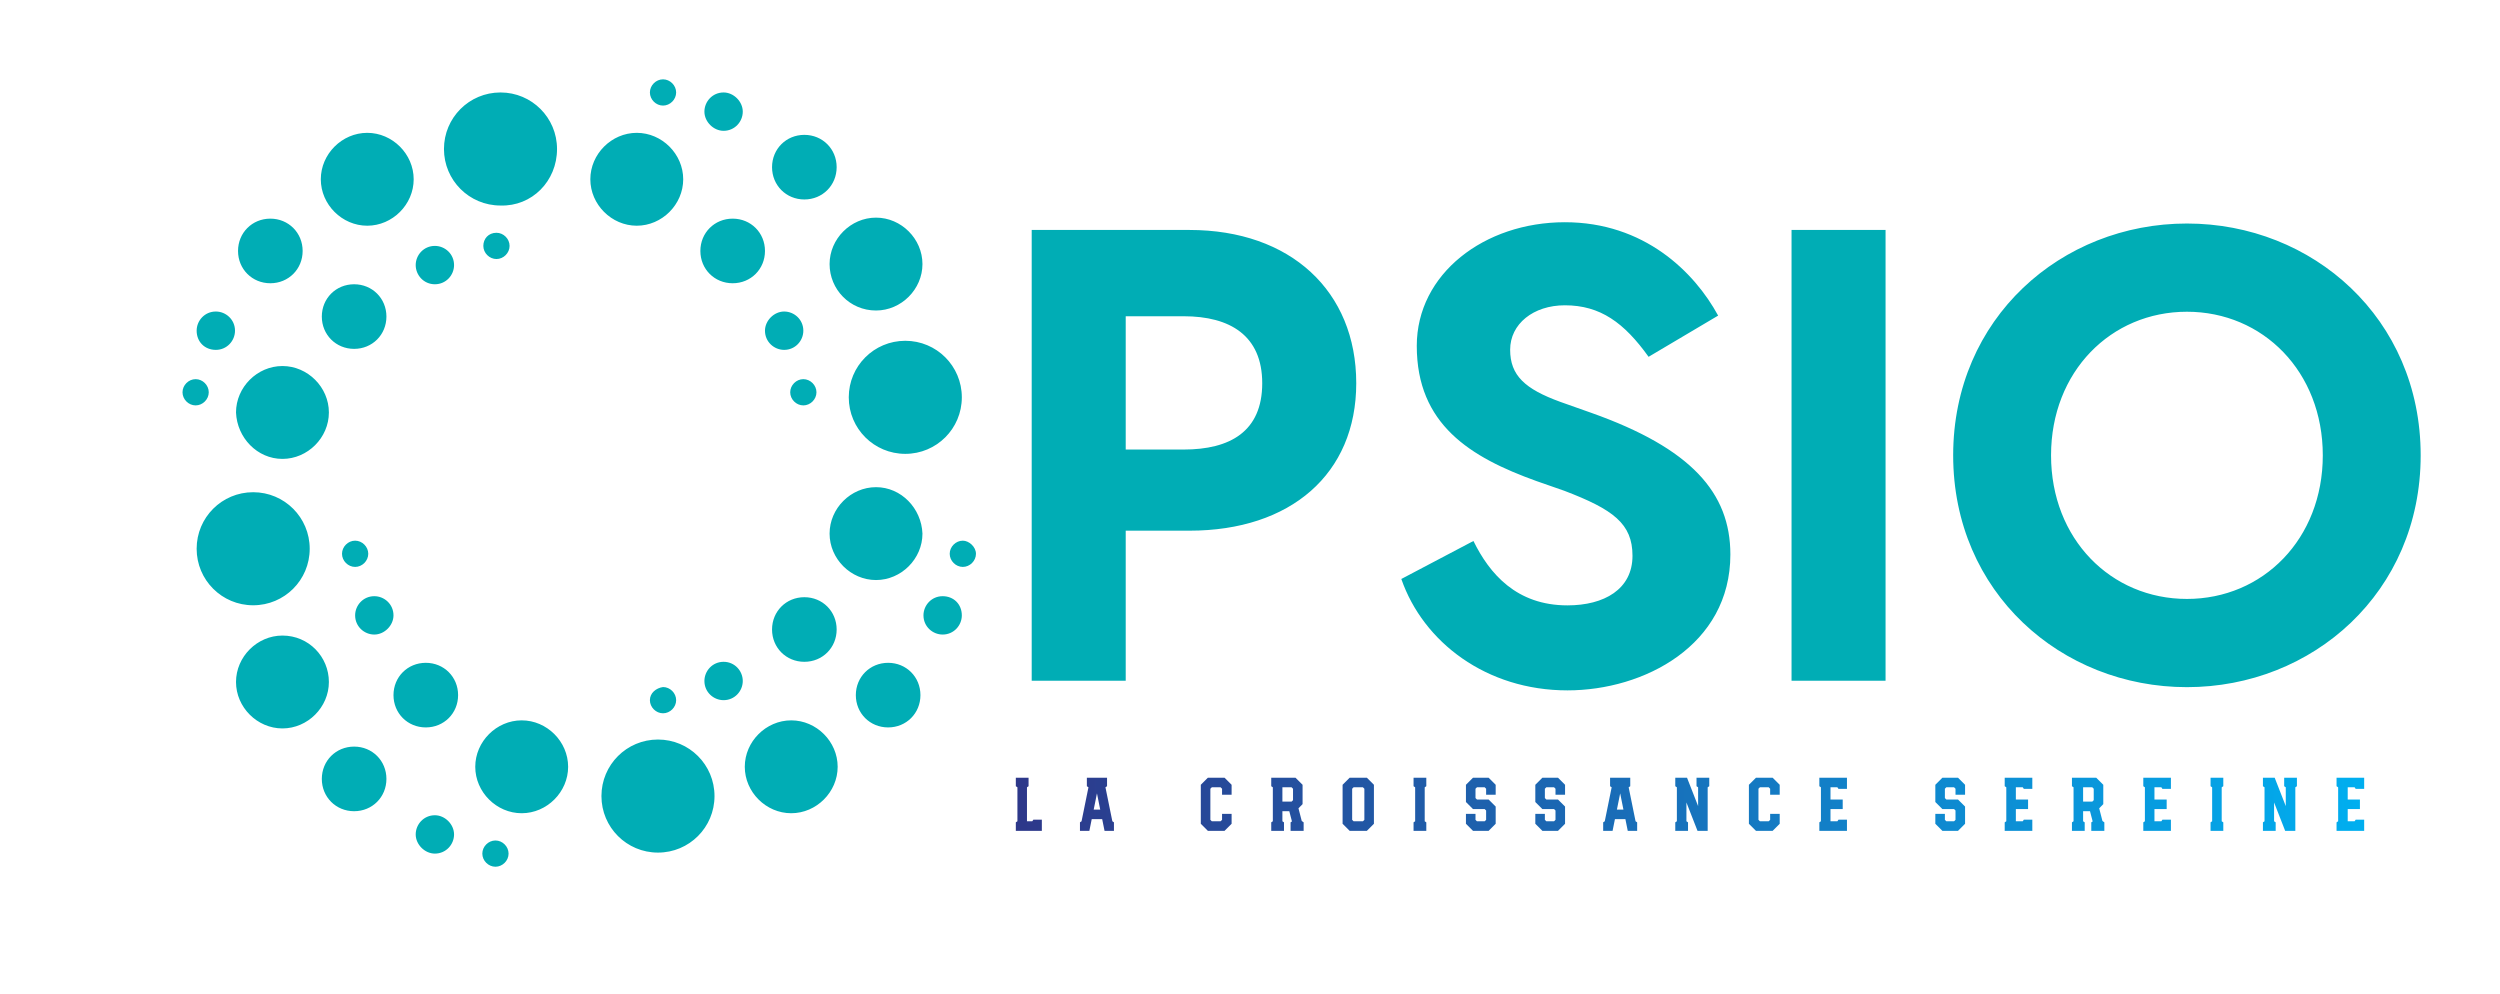 <svg xmlns="http://www.w3.org/2000/svg" xmlns:xlink="http://www.w3.org/1999/xlink" width="3203.39" height="1273.593" viewBox="0 -61.017 3203.39 1273.593"><g transform="scale(10.169) translate(10, 10)"><defs id="SvgjsDefs1175"><linearGradient id="SvgjsLinearGradient1182"><stop id="SvgjsStop1183" stop-color="#2d388a" offset="0"></stop><stop id="SvgjsStop1184" stop-color="#00aeef" offset="1"></stop></linearGradient></defs><g id="SvgjsG1176" transform="matrix(1.272,0,0,1.272,-1.249,-19.995)" fill="#00adb5"><path xmlns="http://www.w3.org/2000/svg" d="M29.5,25.5c2.5,0,4.6-2.1,4.6-4.6s-2.1-4.6-4.6-4.6c-2.5,0-4.6,2.1-4.6,4.6S27,25.5,29.5,25.5z M27,58  c0,0.7,0.6,1.3,1.3,1.3c0.7,0,1.3-0.6,1.3-1.3s-0.6-1.3-1.3-1.3C27.6,56.7,27,57.3,27,58z M36.2,31.3c1.1,0,1.9-0.9,1.9-1.9  c0-1.1-0.9-1.9-1.9-1.9c-1.1,0-1.9,0.9-1.9,1.9C34.3,30.4,35.1,31.3,36.2,31.3z M21.1,48.6c2.5,0,4.6-2.1,4.6-4.6  c0-2.5-2.1-4.6-4.6-4.6s-4.6,2.1-4.6,4.6C16.6,46.5,18.6,48.6,21.1,48.6z M14.5,37.8c1.1,0,1.9-0.9,1.9-1.9c0-1.1-0.9-1.9-1.9-1.9  c-1.1,0-1.9,0.9-1.9,1.9C12.6,37,13.4,37.8,14.5,37.8z M13.8,42c0-0.7-0.6-1.3-1.3-1.3c-0.7,0-1.3,0.6-1.3,1.3s0.6,1.3,1.3,1.3  C13.2,43.3,13.8,42.7,13.8,42z M19.9,31.2c1.8,0,3.2-1.4,3.2-3.2s-1.4-3.2-3.2-3.2c-1.8,0-3.2,1.4-3.2,3.2S18.1,31.2,19.9,31.2z   M58.8,13.6c0.7,0,1.3-0.6,1.3-1.3c0-0.7-0.6-1.3-1.3-1.3c-0.7,0-1.3,0.6-1.3,1.3C57.5,13,58.1,13.6,58.8,13.6z M23.8,57.5  c0-3.1-2.5-5.6-5.6-5.6c-3.1,0-5.6,2.5-5.6,5.6s2.5,5.6,5.6,5.6C21.3,63.1,23.8,60.6,23.8,57.5z M79.9,33.9c2.5,0,4.6-2.1,4.6-4.6  s-2.1-4.6-4.6-4.6s-4.6,2.1-4.6,4.6S77.3,33.9,79.9,33.9z M69.6,65.5c0,1.8,1.4,3.2,3.2,3.2c1.8,0,3.2-1.4,3.2-3.2s-1.4-3.2-3.2-3.2  C71,62.3,69.6,63.7,69.6,65.5z M72.8,22.9c1.8,0,3.2-1.4,3.2-3.2c0-1.8-1.4-3.2-3.2-3.2c-1.8,0-3.2,1.4-3.2,3.2  C69.6,21.5,71,22.9,72.8,22.9z M65.7,31.2c1.8,0,3.2-1.4,3.2-3.2s-1.4-3.2-3.2-3.2c-1.8,0-3.2,1.4-3.2,3.2S63.9,31.2,65.7,31.2z   M77.2,42.5c0,3.1,2.5,5.6,5.6,5.6c3.1,0,5.6-2.5,5.6-5.6s-2.5-5.6-5.6-5.6C79.7,36.9,77.2,39.4,77.2,42.5z M74,42  c0-0.7-0.6-1.3-1.3-1.3c-0.7,0-1.3,0.6-1.3,1.3s0.6,1.3,1.3,1.3C73.4,43.3,74,42.7,74,42z M64.8,16.1c1.1,0,1.9-0.9,1.9-1.9  s-0.9-1.9-1.9-1.9c-1.1,0-1.9,0.9-1.9,1.9S63.8,16.1,64.8,16.1z M70.8,37.8c1.1,0,1.9-0.9,1.9-1.9c0-1.1-0.9-1.9-1.9-1.9  s-1.9,0.9-1.9,1.9C68.9,37,69.8,37.8,70.8,37.8z M31.4,34.5c0-1.8-1.4-3.2-3.2-3.2c-1.8,0-3.2,1.4-3.2,3.2s1.4,3.2,3.2,3.2  C30,37.7,31.4,36.3,31.4,34.5z M64.8,68.7c-1.1,0-1.9,0.9-1.9,1.9c0,1.1,0.9,1.9,1.9,1.9c1.1,0,1.9-0.9,1.9-1.9  C66.7,69.6,65.9,68.7,64.8,68.7z M58.3,76.4c-3.1,0-5.6,2.5-5.6,5.6s2.5,5.6,5.6,5.6c3.1,0,5.6-2.5,5.6-5.6S61.4,76.4,58.3,76.4z   M71.5,74.5c-2.5,0-4.6,2.1-4.6,4.6s2.1,4.6,4.6,4.6c2.5,0,4.6-2.1,4.6-4.6S74,74.5,71.5,74.5z M57.5,72.5c0,0.7,0.6,1.3,1.3,1.3  c0.7,0,1.3-0.6,1.3-1.3c0-0.7-0.6-1.3-1.3-1.3C58.1,71.3,57.5,71.8,57.5,72.5z M88.5,56.7c-0.7,0-1.3,0.6-1.3,1.3s0.6,1.3,1.3,1.3  c0.7,0,1.3-0.6,1.3-1.3S89.1,56.7,88.5,56.7z M86.5,62.2c-1.1,0-1.9,0.9-1.9,1.9c0,1.1,0.9,1.9,1.9,1.9c1.1,0,1.9-0.9,1.9-1.9  C88.4,63,87.6,62.2,86.5,62.2z M56.2,25.5c2.5,0,4.6-2.1,4.6-4.6s-2.1-4.6-4.6-4.6s-4.6,2.1-4.6,4.6S53.7,25.5,56.2,25.5z   M79.9,51.4c-2.5,0-4.6,2.1-4.6,4.6c0,2.5,2.1,4.6,4.6,4.6s4.6-2.1,4.6-4.6C84.4,53.5,82.4,51.4,79.9,51.4z M21.1,66.1  c-2.5,0-4.6,2.1-4.6,4.6s2.1,4.6,4.6,4.6s4.6-2.1,4.6-4.6S23.7,66.1,21.1,66.1z M81.1,68.8c-1.8,0-3.2,1.4-3.2,3.2s1.4,3.2,3.2,3.2  c1.8,0,3.2-1.4,3.2-3.2S82.9,68.8,81.1,68.8z M30.2,62.2c-1.1,0-1.9,0.9-1.9,1.9c0,1.1,0.9,1.9,1.9,1.9s1.9-0.9,1.9-1.9  C32.1,63,31.2,62.2,30.2,62.2z M35.3,68.8c-1.8,0-3.2,1.4-3.2,3.2s1.4,3.2,3.2,3.2c1.8,0,3.2-1.4,3.2-3.2S37.1,68.8,35.3,68.8z   M36.2,83.9c-1.1,0-1.9,0.9-1.9,1.9s0.9,1.9,1.9,1.9c1.1,0,1.9-0.9,1.9-1.9S37.2,83.9,36.2,83.9z M28.2,77.1c-1.8,0-3.2,1.4-3.2,3.2  c0,1.8,1.4,3.2,3.2,3.2c1.8,0,3.2-1.4,3.2-3.2C31.4,78.5,30,77.1,28.2,77.1z M41,27.5c0,0.7,0.6,1.3,1.3,1.3c0.7,0,1.3-0.6,1.3-1.3  c0-0.7-0.6-1.3-1.3-1.3C41.5,26.2,41,26.8,41,27.5z M48.3,17.9c0-3.1-2.5-5.6-5.6-5.6c-3.1,0-5.6,2.5-5.6,5.6s2.5,5.6,5.6,5.6  C45.8,23.6,48.3,21.1,48.3,17.9z M42.2,86.4c-0.7,0-1.3,0.6-1.3,1.3c0,0.7,0.6,1.3,1.3,1.3c0.7,0,1.3-0.6,1.3-1.3  C43.5,87,42.9,86.4,42.2,86.4z M44.8,74.5c-2.5,0-4.6,2.1-4.6,4.6s2.1,4.6,4.6,4.6s4.6-2.1,4.6-4.6S47.3,74.5,44.8,74.5z"></path></g><g id="SvgjsG1177" transform="matrix(4.057,0,0,4.057,115.132,-11.366)" fill="#00adb5"><path d="M6.1 6 c3.14 0 5.18 1.9 5.18 4.76 c0 2.82 -2.04 4.58 -5.18 4.58 l-1.98 0 l0 4.66 l-2.92 0 l0 -14 l4.9 0 z M5.92 12.82 c1.44 0 2.44 -0.56 2.44 -2.06 c0 -1.48 -1 -2.08 -2.44 -2.08 l-1.8 0 l0 4.14 l1.8 0 z M17.76 5.76 c2.46 0 4.02 1.54 4.76 2.9 l-2.16 1.28 c-0.76 -1.06 -1.5 -1.6 -2.6 -1.6 c-0.98 0 -1.7 0.58 -1.7 1.38 s0.46 1.22 1.56 1.62 l0.96 0.34 c3.1 1.1 4.32 2.48 4.32 4.4 c0 2.82 -2.68 4.22 -5.06 4.22 c-2.52 0 -4.48 -1.5 -5.16 -3.46 l2.24 -1.18 c0.5 1.02 1.34 2 2.92 2 c1.14 0 2.02 -0.5 2.02 -1.54 c0 -1 -0.6 -1.44 -2.12 -2.02 l-0.86 -0.3 c-2.06 -0.74 -3.72 -1.76 -3.72 -4.2 c0 -2.24 2.1 -3.84 4.6 -3.84 z M27.72 6 l0 14 l-2.92 0 l0 -14 l2.92 0 z M37.08 5.8 c3.9 0 7.26 2.94 7.26 7.2 s-3.36 7.2 -7.26 7.2 s-7.26 -2.94 -7.26 -7.2 s3.36 -7.2 7.26 -7.2 z M37.08 17.46 c2.36 0 4.22 -1.86 4.22 -4.46 s-1.86 -4.46 -4.22 -4.46 s-4.22 1.86 -4.22 4.46 s1.86 4.46 4.22 4.46 z"></path></g><g id="SvgjsG1178" transform="matrix(0.478,0,0,0.478,117.713,79.13)" fill="url(#SvgjsLinearGradient1182)"><path d="M0.6 20 l0 -2.24 l0.42 -0.28 l0 -8.96 l-0.42 -0.28 l0 -2.24 l3.36 0 l0 2.24 l-0.42 0.28 l0 8.96 l1.4 0 l0.28 -0.42 l2.24 0 l0 2.94 l-6.86 0 z M17.508 20 l0 -2.24 l0.42 -0.28 l1.82 -8.96 l-0.42 -0.28 l0 -2.24 l5.32 0 l0 2.24 l-0.42 0.28 l1.82 8.96 l0.42 0.28 l0 2.24 l-2.48 0 l-0.62 -3.08 l-2.76 0 l-0.62 3.08 l-2.48 0 z M21.128 14.4 l1.72 0 l-0.86 -4.28 z M51.224 20 l-1.86 -1.86 l0 -10.28 l1.86 -1.86 l4.4 0 l1.86 1.86 l0 2.62 l-2.52 0 l0 -1.58 l-0.38 -0.38 l-2.32 0 l-0.38 0.38 l0 8.2 l0.38 0.38 l2.32 0 l0.38 -0.38 l0 -1.58 l2.52 0 l0 2.62 l-1.86 1.86 l-4.4 0 z M67.932 20 l0 -2.24 l0.42 -0.28 l0 -8.96 l-0.42 -0.28 l0 -2.24 l6.4 0 l1.86 1.86 l0 5.1 l-1.08 1.1 l0.86 3.34 l0.5 0.36 l0 2.24 l-3.44 0 l0 -2.24 l0.36 -0.24 l-0.7 -2.7 l-1.82 0 l0 2.66 l0.42 0.28 l0 2.24 l-3.36 0 z M70.872 12.3 l2.42 0 l0.38 -0.38 l0 -3.02 l-0.38 -0.38 l-2.42 0 l0 3.78 z M88.6 20 l-1.86 -1.86 l0 -10.28 l1.86 -1.86 l4.54 0 l1.86 1.86 l0 10.28 l-1.86 1.86 l-4.54 0 z M89.64 17.48 l2.46 0 l0.38 -0.38 l0 -8.2 l-0.38 -0.38 l-2.46 0 l-0.38 0.38 l0 8.2 z M105.448 20 l0 -2.24 l0.42 -0.28 l0 -8.96 l-0.42 -0.28 l0 -2.24 l3.36 0 l0 2.24 l-0.42 0.28 l0 8.96 l0.42 0.28 l0 2.24 l-3.36 0 z M121.116 20 l-1.86 -1.86 l0 -2.62 l2.52 0 l0 1.58 l0.38 0.38 l2.04 0 l0.38 -0.38 l0 -2.46 l-0.38 -0.38 l-3.08 0 l-1.86 -1.86 l0 -4.54 l1.86 -1.86 l4.12 0 l1.86 1.86 l0 2.62 l-2.52 0 l0 -1.58 l-0.38 -0.38 l-2.04 0 l-0.38 0.38 l0 2.46 l0.38 0.38 l3.08 0 l1.86 1.86 l0 4.54 l-1.86 1.86 l-4.12 0 z M139.404 20 l-1.86 -1.86 l0 -2.62 l2.52 0 l0 1.58 l0.38 0.38 l2.04 0 l0.38 -0.38 l0 -2.46 l-0.38 -0.38 l-3.08 0 l-1.86 -1.86 l0 -4.54 l1.86 -1.86 l4.12 0 l1.86 1.86 l0 2.62 l-2.52 0 l0 -1.58 l-0.38 -0.38 l-2.04 0 l-0.38 0.38 l0 2.46 l0.38 0.38 l3.08 0 l1.86 1.86 l0 4.54 l-1.86 1.86 l-4.12 0 z M155.432 20 l0 -2.24 l0.42 -0.28 l1.82 -8.96 l-0.42 -0.28 l0 -2.24 l5.32 0 l0 2.24 l-0.42 0.28 l1.82 8.96 l0.42 0.28 l0 2.24 l-2.48 0 l-0.62 -3.08 l-2.76 0 l-0.62 3.08 l-2.48 0 z M159.052 14.4 l1.72 0 l-0.86 -4.28 z M174.44 20 l0 -2.24 l0.42 -0.28 l0 -8.96 l-0.42 -0.28 l0 -2.24 l3.1 0 l2.92 7.48 l0 -4.96 l-0.42 -0.28 l0 -2.24 l3.36 0 l0 2.24 l-0.42 0.28 l0 11.48 l-2.68 0 l-2.92 -7.48 l0 4.96 l0.42 0.28 l0 2.24 l-3.36 0 z M195.708 20 l-1.86 -1.86 l0 -10.28 l1.86 -1.86 l4.4 0 l1.86 1.86 l0 2.62 l-2.52 0 l0 -1.58 l-0.38 -0.38 l-2.32 0 l-0.38 0.38 l0 8.2 l0.38 0.38 l2.32 0 l0.38 -0.38 l0 -1.58 l2.52 0 l0 2.62 l-1.86 1.86 l-4.4 0 z M212.416 20 l0 -2.24 l0.42 -0.28 l0 -8.96 l-0.42 -0.28 l0 -2.24 l7.28 0 l0 2.94 l-2.24 0 l-0.28 -0.42 l-1.82 0 l0 3.22 l3.22 0 l0 2.52 l-3.22 0 l0 3.22 l1.82 0 l0.28 -0.42 l2.24 0 l0 2.94 l-7.28 0 z M244.852 20 l-1.86 -1.86 l0 -2.62 l2.52 0 l0 1.58 l0.38 0.38 l2.04 0 l0.38 -0.38 l0 -2.46 l-0.38 -0.38 l-3.08 0 l-1.86 -1.86 l0 -4.54 l1.86 -1.86 l4.12 0 l1.86 1.86 l0 2.62 l-2.52 0 l0 -1.58 l-0.38 -0.38 l-2.04 0 l-0.38 0.38 l0 2.46 l0.38 0.38 l3.08 0 l1.86 1.86 l0 4.54 l-1.86 1.86 l-4.12 0 z M261.28 20 l0 -2.24 l0.42 -0.28 l0 -8.96 l-0.42 -0.28 l0 -2.24 l7.28 0 l0 2.94 l-2.24 0 l-0.28 -0.42 l-1.82 0 l0 3.22 l3.22 0 l0 2.52 l-3.22 0 l0 3.22 l1.82 0 l0.28 -0.42 l2.24 0 l0 2.94 l-7.28 0 z M279.008 20 l0 -2.24 l0.42 -0.28 l0 -8.96 l-0.42 -0.28 l0 -2.24 l6.4 0 l1.86 1.86 l0 5.1 l-1.08 1.1 l0.86 3.34 l0.5 0.36 l0 2.24 l-3.44 0 l0 -2.24 l0.36 -0.24 l-0.7 -2.7 l-1.82 0 l0 2.66 l0.42 0.28 l0 2.24 l-3.36 0 z M281.948 12.3 l2.42 0 l0.38 -0.38 l0 -3.02 l-0.38 -0.38 l-2.42 0 l0 3.78 z M297.816 20 l0 -2.24 l0.42 -0.28 l0 -8.96 l-0.42 -0.28 l0 -2.24 l7.28 0 l0 2.94 l-2.24 0 l-0.28 -0.42 l-1.82 0 l0 3.22 l3.22 0 l0 2.52 l-3.22 0 l0 3.22 l1.82 0 l0.28 -0.42 l2.24 0 l0 2.94 l-7.28 0 z M315.544 20 l0 -2.24 l0.42 -0.28 l0 -8.96 l-0.42 -0.28 l0 -2.24 l3.36 0 l0 2.24 l-0.42 0.28 l0 8.96 l0.42 0.28 l0 2.24 l-3.36 0 z M329.352 20 l0 -2.24 l0.42 -0.28 l0 -8.96 l-0.42 -0.28 l0 -2.24 l3.1 0 l2.92 7.48 l0 -4.96 l-0.42 -0.28 l0 -2.24 l3.36 0 l0 2.24 l-0.42 0.28 l0 11.48 l-2.68 0 l-2.92 -7.48 l0 4.96 l0.42 0.28 l0 2.24 l-3.36 0 z M348.76 20 l0 -2.24 l0.42 -0.28 l0 -8.96 l-0.42 -0.28 l0 -2.24 l7.28 0 l0 2.94 l-2.24 0 l-0.28 -0.42 l-1.82 0 l0 3.22 l3.22 0 l0 2.52 l-3.22 0 l0 3.22 l1.82 0 l0.28 -0.42 l2.24 0 l0 2.94 l-7.28 0 z"></path></g></g></svg>